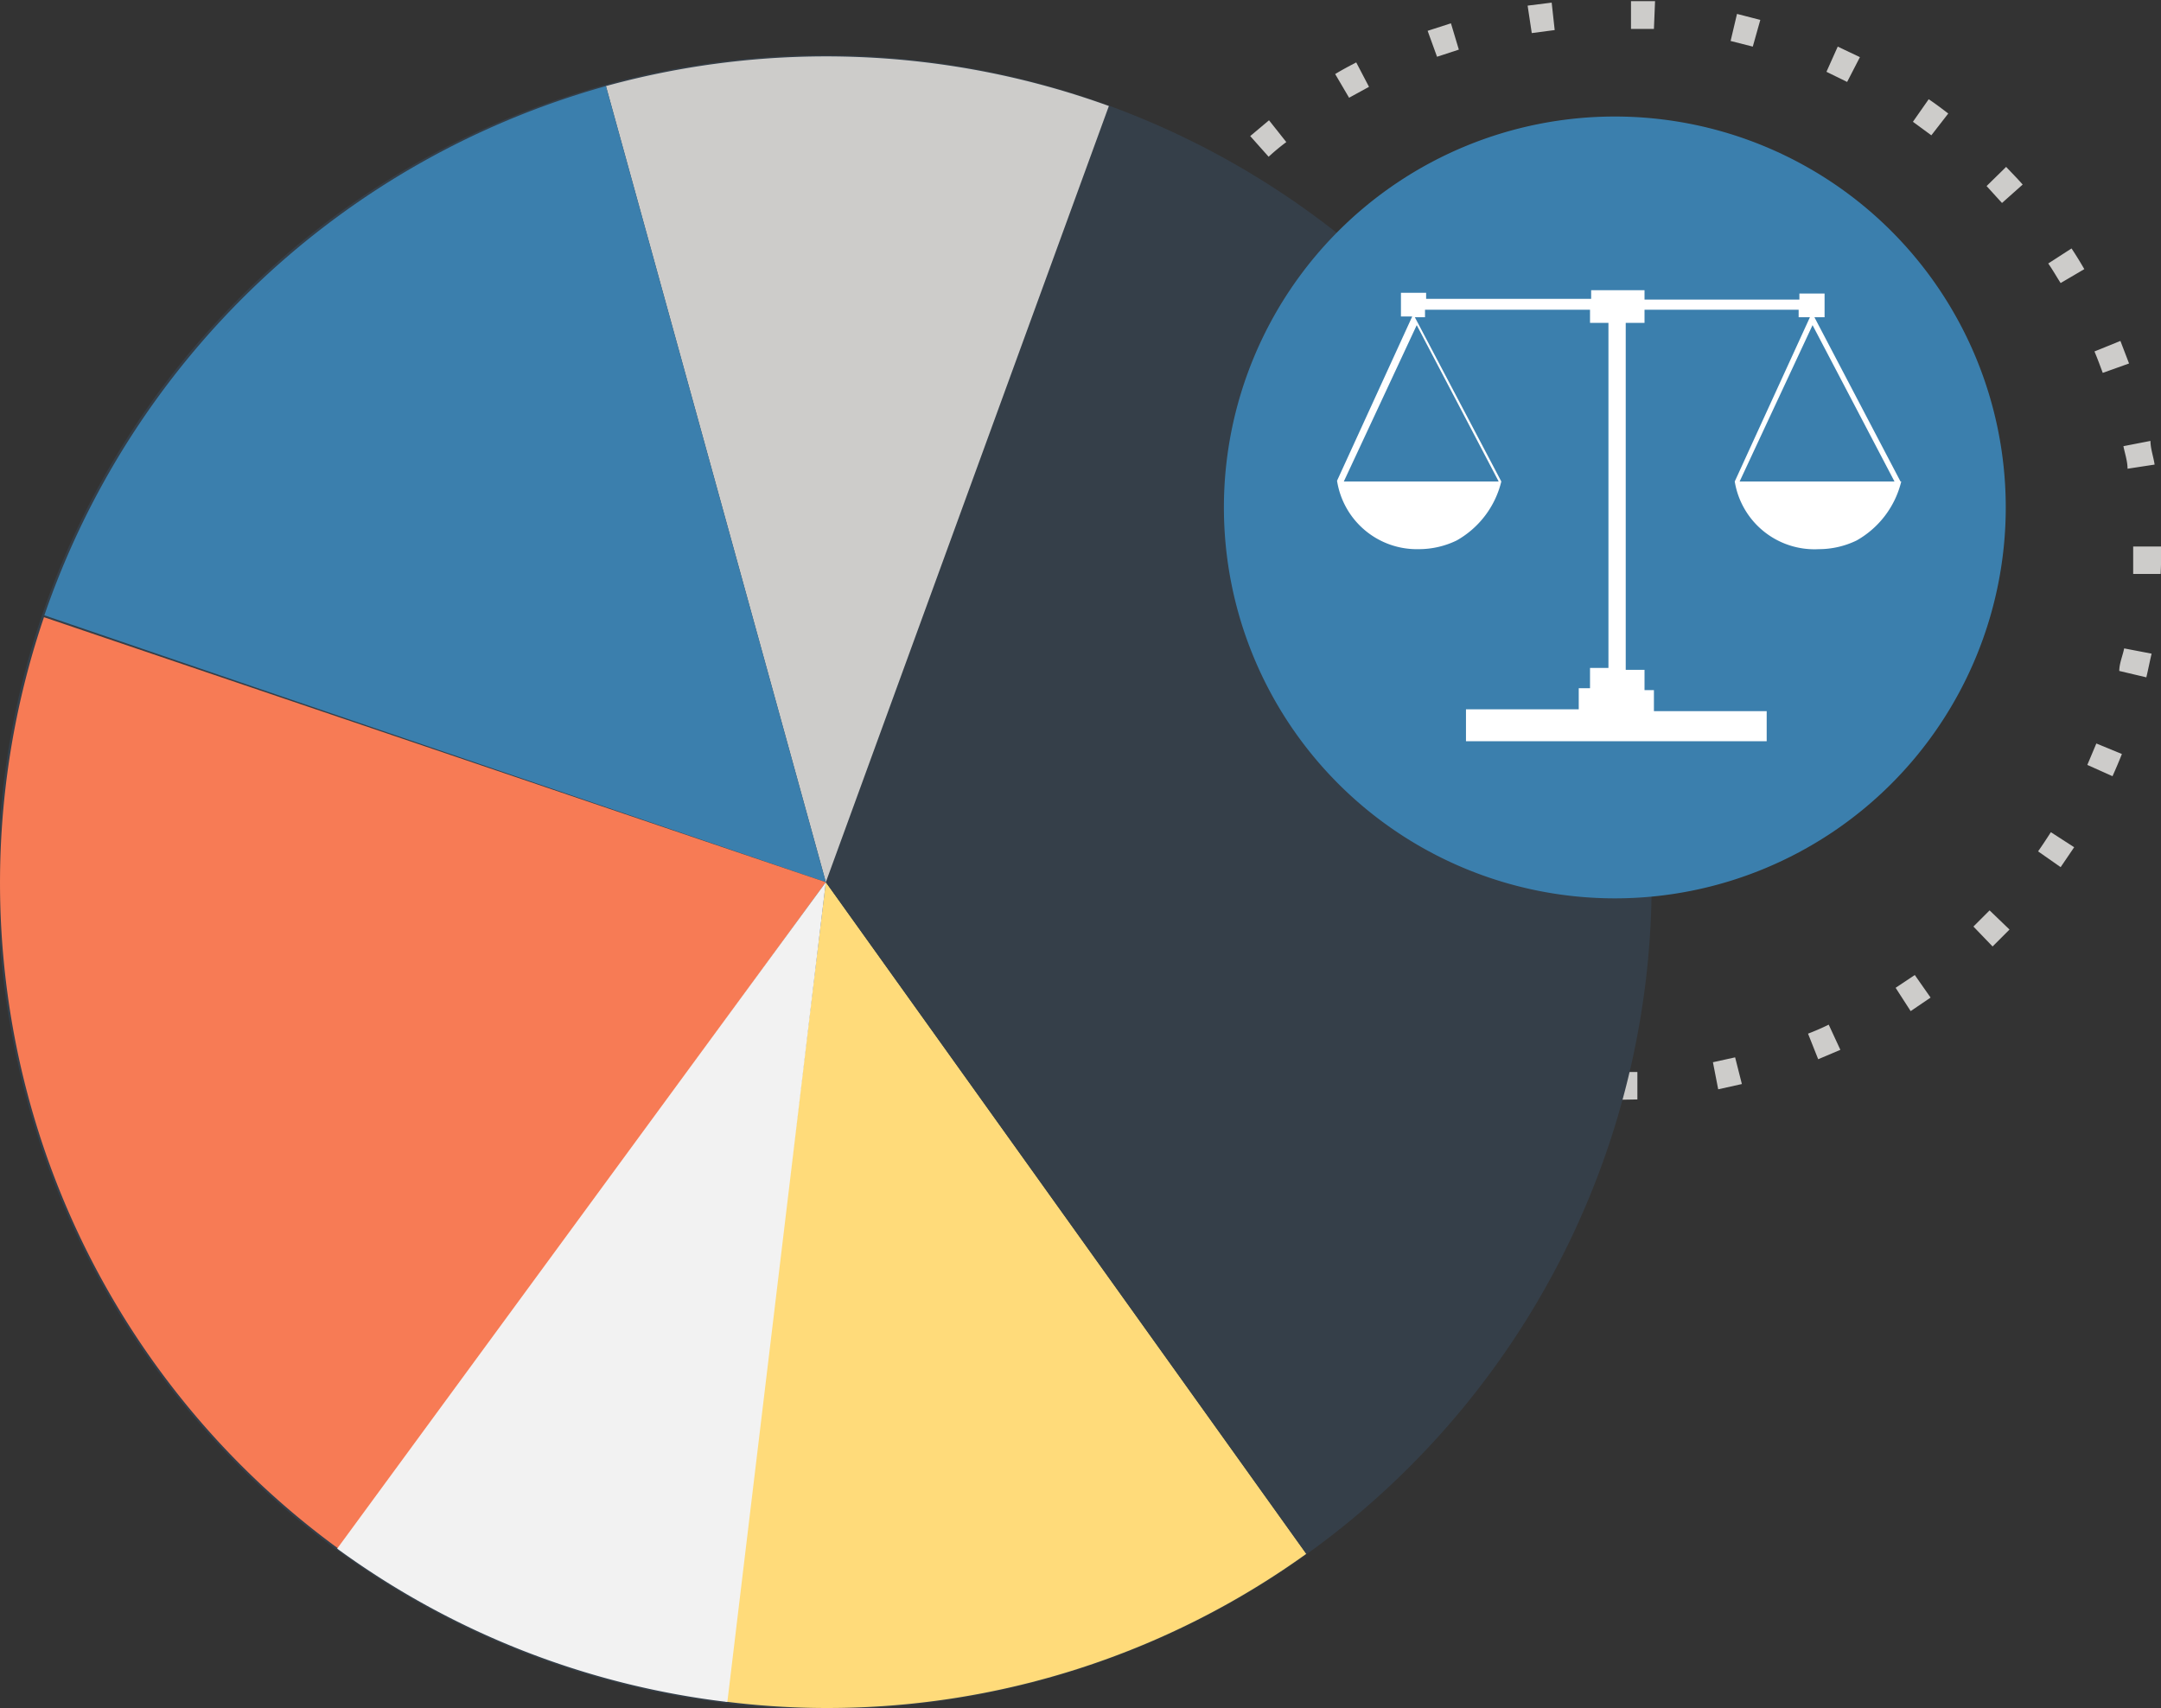 <?xml version="1.0" encoding="UTF-8"?>
<svg xmlns="http://www.w3.org/2000/svg" id="Layer_1" data-name="Layer 1" viewBox="0 0 57.49 45.44">
  <rect x="0" y="0" width="57.49" height="45.44" fill="#333333" stroke="none"/>
  <path d="M44.2,36.54V35.8h.61l0,.73Zm-2.14-.14-.63-.11.13-.72.6.1Zm4.9-.14-.14-.72.59-.13.18.71Zm-7.6-.51-.61-.22.28-.69c.18.08.38.15.57.22Zm10.26-.29-.27-.68c.18-.07.37-.15.55-.24l.31.67ZM36.83,34.6c-.19-.1-.37-.22-.55-.33l.39-.62.52.31Zm15.25-.42-.4-.62.51-.34.42.6ZM34.56,33l-.48-.43.51-.53c.14.14.3.27.45.41Zm19.7-.54-.51-.53.43-.43.53.51ZM32.63,31l-.38-.51.59-.43.37.48Zm23.44-.65-.6-.42c.12-.17.23-.34.34-.51l.62.4ZM31.12,28.66l-.28-.57.67-.32a5.6,5.6,0,0,0,.27.55Zm26.33-.73-.67-.3.24-.57.68.28C57.62,27.54,57.54,27.73,57.45,27.93ZM30.08,26.09c-.06-.21-.12-.42-.17-.62l.72-.18c0,.19.1.39.16.58Zm28.27-.79-.72-.17c0-.2.09-.4.13-.6l.73.14C58.44,24.88,58.4,25.09,58.35,25.3ZM29.54,23.36c0-.21,0-.43,0-.64l.73,0c0,.2,0,.4.05.61Zm29.19-.81-.73,0c0-.2,0-.4,0-.61v-.12h.74v.14C58.75,22.12,58.74,22.33,58.73,22.55Zm-28.46-1.9-.74-.07c0-.21,0-.43.07-.64l.73.1C30.31,20.24,30.28,20.44,30.27,20.65Zm27.58-.9c0-.2-.07-.4-.11-.6l.72-.14c0,.21.08.42.11.63Zm-27.1-1.7-.71-.2c.06-.21.12-.41.19-.62l.7.24Zm26.44-.85c-.07-.19-.14-.38-.22-.57l.69-.28.23.6ZM31.72,15.6l-.66-.34c.1-.19.2-.38.31-.57l.64.37C31.91,15.24,31.81,15.41,31.72,15.6Zm24.35-.79c-.11-.17-.21-.35-.33-.52l.62-.4c.12.18.23.36.34.55ZM33.14,13.37l-.58-.45c.13-.17.26-.34.4-.5l.56.48C33.39,13.05,33.26,13.21,33.14,13.37Zm21.37-.69-.41-.45.52-.51c.15.16.3.31.44.47ZM35,11.45l-.49-.55.5-.42.46.58A5.71,5.71,0,0,0,35,11.45Zm17.63-.57-.49-.36.42-.6c.18.12.35.25.52.38Zm-15.49-1-.37-.63c.18-.11.37-.21.56-.31l.34.65Zm13.25-.42-.55-.27.3-.67.59.28ZM39.48,8.79l-.25-.69.62-.2.21.7Zm8.4-.27-.59-.15.17-.72.62.16ZM42,8.16l-.11-.73.64-.08.08.73Zm3.25-.11-.61,0,0-.74.64,0Z" transform="translate(-1.25 -7.28)" fill="#cdccca"></path>
  <path d="M45.19,30.75a22,22,0,1,1-22-22A22,22,0,0,1,45.19,30.75Z" transform="translate(-1.25 -7.28)" fill="#353f49"></path>
  <path d="M30.75,10.1a22.1,22.1,0,0,0-13.38-.53l5.85,21.18Z" transform="translate(-1.25 -7.28)" fill="#cdccca"></path>
  <path d="M17.37,9.57A22.06,22.06,0,0,0,2.43,23.65l20.79,7.1Z" transform="translate(-1.25 -7.28)" fill="#3b7fad"></path>
  <path d="M2.42,23.7a21.93,21.93,0,0,0,7.86,24.8L23.22,30.75Z" transform="translate(-1.25 -7.28)" fill="#f77b55"></path>
  <path d="M20.55,52.55a21.51,21.51,0,0,0,2.67.17A21.83,21.83,0,0,0,36,48.62L23.22,30.75Z" transform="translate(-1.25 -7.28)" fill="#ffdb7a"></path>
  <path d="M36,48.61a22.31,22.31,0,0,0,4.35-4.11L23.22,30.75Z" transform="translate(-1.25 -7.28)" fill="#353f49"></path>
  <path d="M54.61,20.78a10.4,10.4,0,1,1-10.4-10.4A10.4,10.4,0,0,1,54.61,20.78Z" transform="translate(-1.25 -7.28)" fill="#3b7fad"></path>
  <path d="M23.22,30.75l-13,17.73A22,22,0,0,0,20.6,52.56Z" transform="translate(-1.25 -7.28)" fill="#f2f2f2"></path>
  <path d="M51.81,20.09h0l-2.29-4.37h.27v-.63h-.67v.16H45V15H43.58v.23H39.19v-.16h-.67v.63h.3l-2,4.37h0A2.15,2.15,0,0,0,39,21.89a2.31,2.31,0,0,0,1-.23,2.47,2.47,0,0,0,1.19-1.57h0l-2.3-4.37h.27v-.2h4.39v.35h.49v9.18h-.49v.54h-.3v.56h-3V27h8v-.8h-3v-.56H45v-.54H44.5V15.87H45v-.35h4.1v.2h.3l-2,4.37h0a2.15,2.15,0,0,0,2.24,1.8,2.31,2.31,0,0,0,1-.23,2.47,2.47,0,0,0,1.19-1.57ZM39,20.09h-2l1.94-4.16,2.18,4.16Zm8.53,0,1.94-4.16,2.18,4.16H47.51Z" transform="translate(-1.25 -7.28)" fill="#fff"></path>
</svg>
